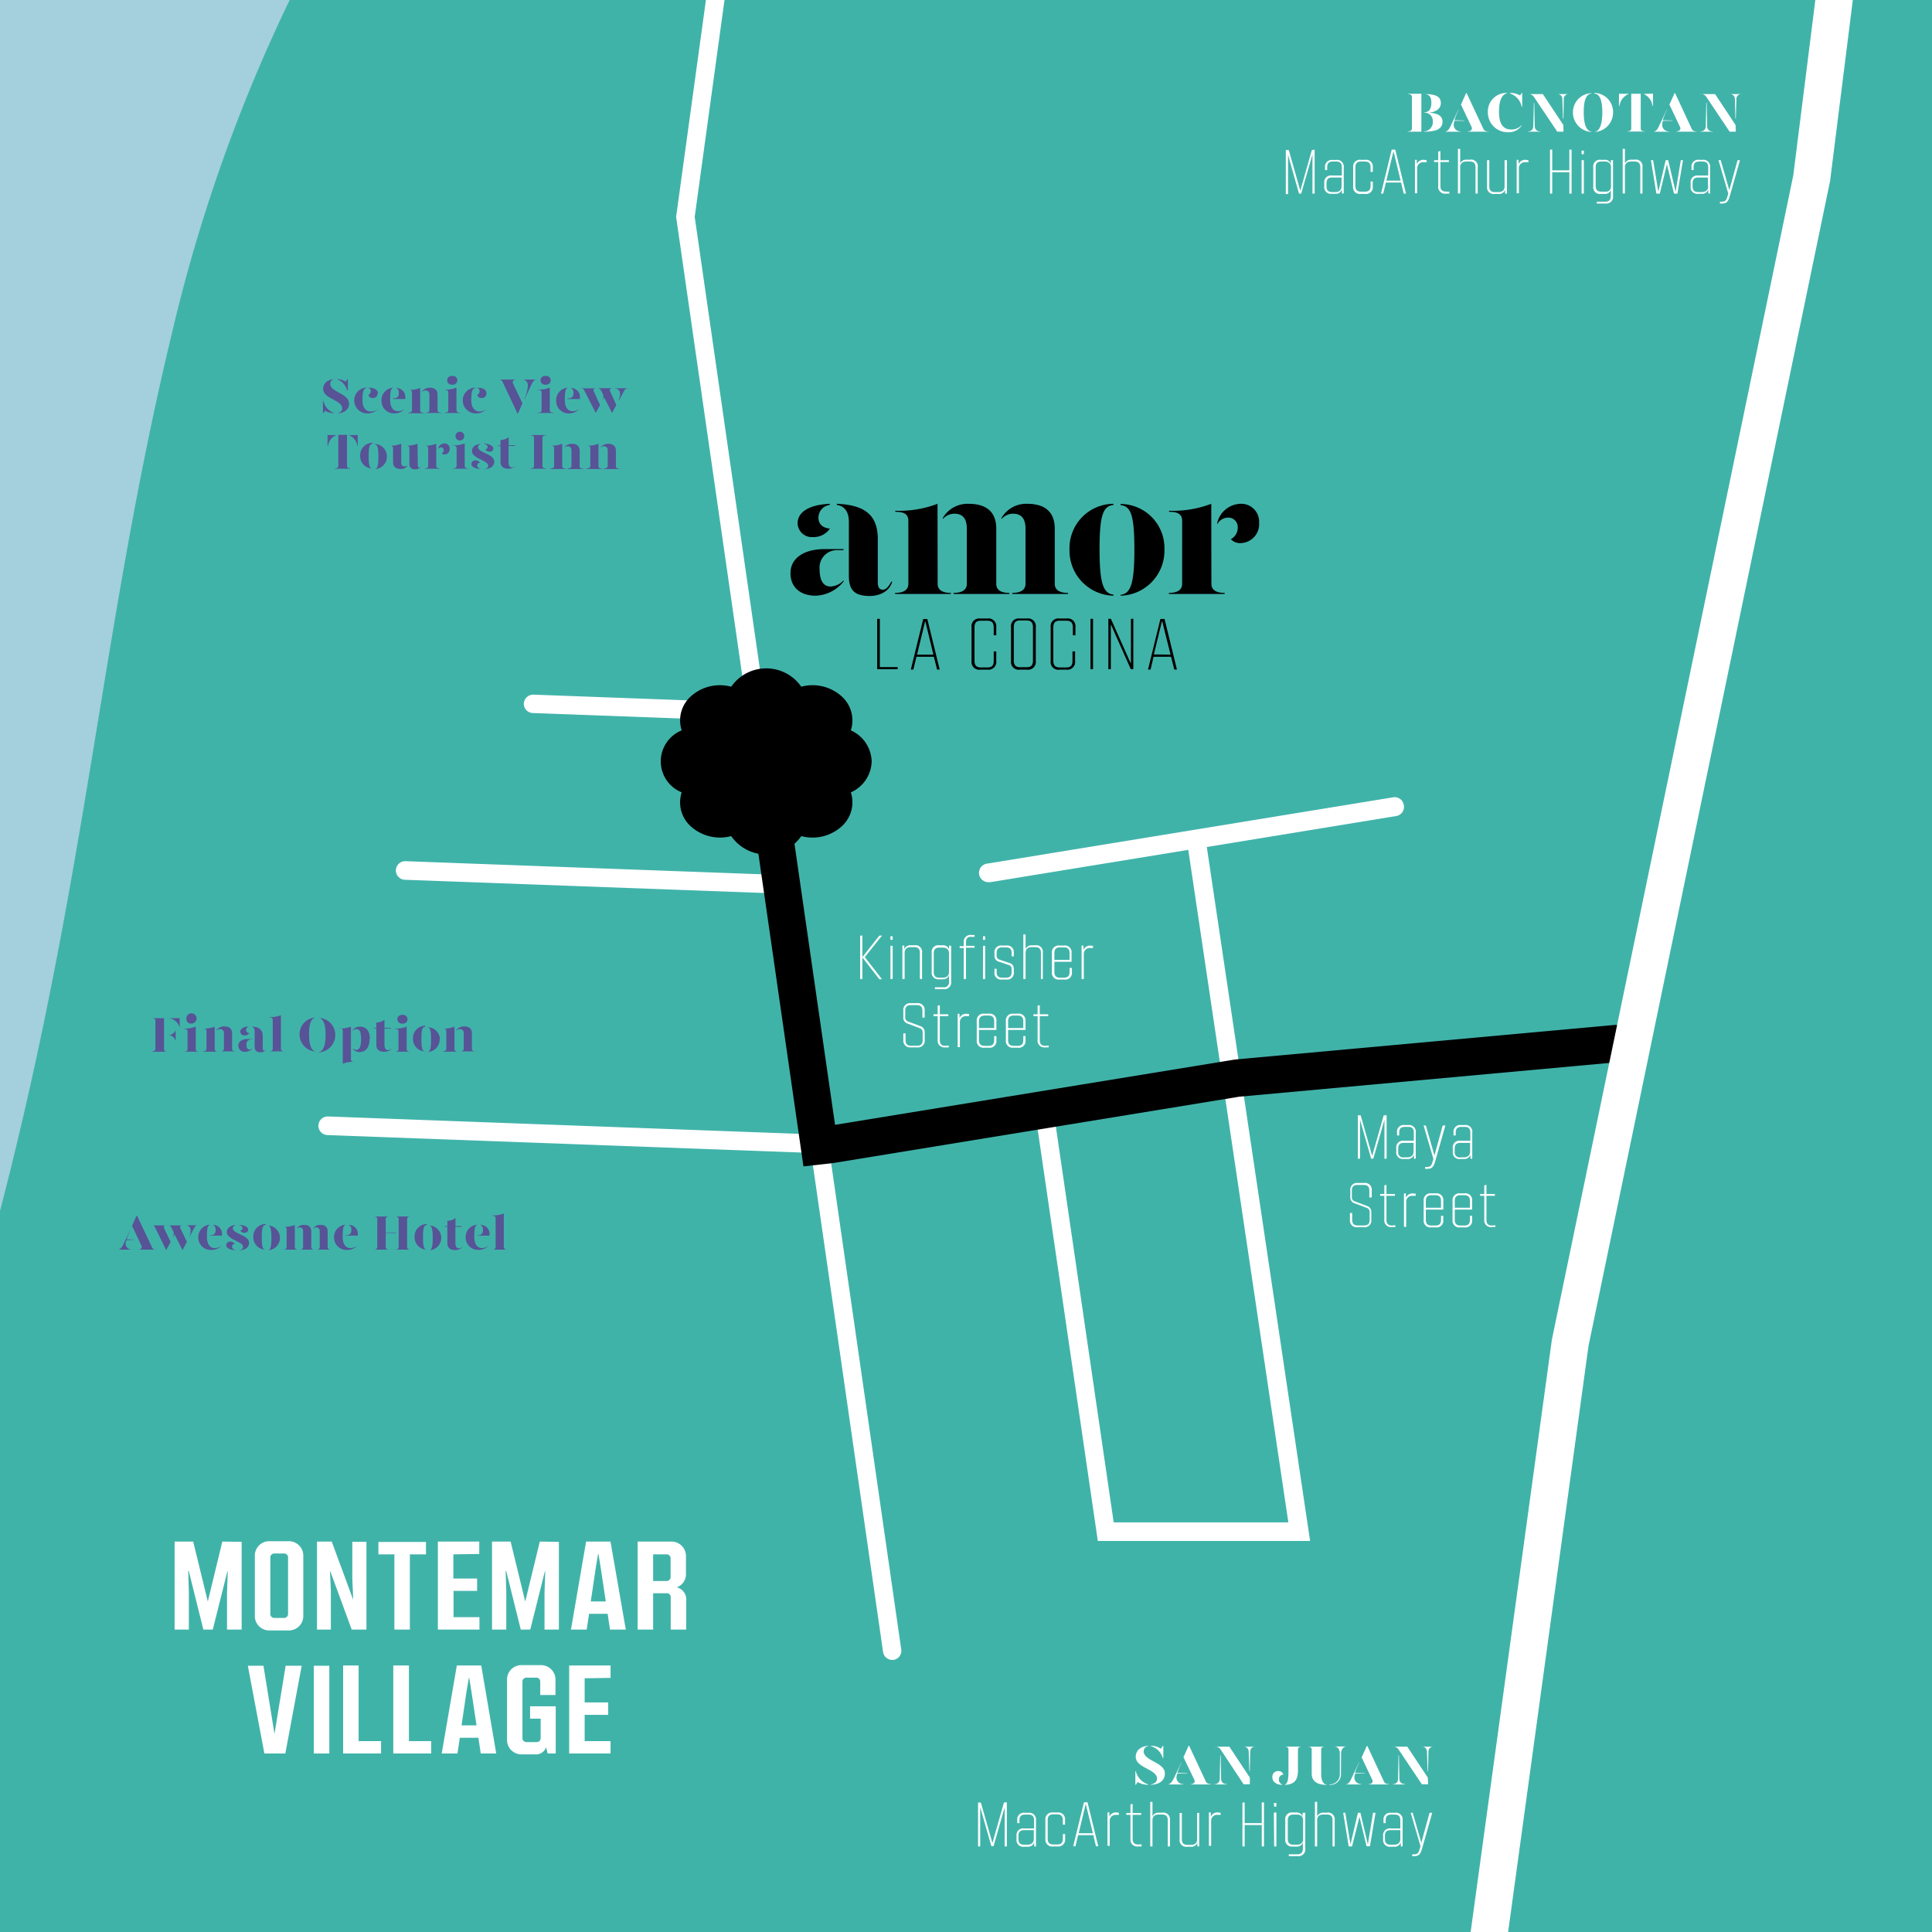 <svg xmlns="http://www.w3.org/2000/svg" viewBox="0 0 311.81 311.81"><defs><style>.cls-1{fill:#40b3a9;}.cls-2{fill:#a4cfdd;}.cls-3{fill:#fff;}.cls-4{fill:#575396;}</style></defs><title>map</title><g id="Layer_2" data-name="Layer 2"><g id="Layer_2-2" data-name="Layer 2"><rect class="cls-1" width="311.81" height="311.81"/><path class="cls-2" d="M0,0V195.45C14.11,141.16,16.36,101,27.79,53.6A260.64,260.64,0,0,1,46.75,0Z"/><path class="cls-3" d="M145.45,266.18l-11.53-80h.21a1.5,1.5,0,0,0,.06-3l-.71,0L112.12,35l4.81-35h-3l-4.81,35,11.3,78.38-34.33-1.27a1.53,1.53,0,0,0-1.55,1.45A1.5,1.5,0,0,0,86,115.08l34.87,1.29,3.58,24.79-59-2.17a1.5,1.5,0,0,0-.11,3l59.53,2.19,5.61,38.87-77.53-2.86a1.5,1.5,0,0,0-.12,3l78.08,2.88,11.61,80.54A1.51,1.51,0,0,0,144,267.9l.21,0A1.5,1.5,0,0,0,145.45,266.18Z"/><path class="cls-3" d="M226.56,129.92a1.49,1.49,0,0,0-1.72-1.24l-65.45,10.69a1.5,1.5,0,0,0,.24,3,1,1,0,0,0,.24,0l31.91-5.21,16.15,108.54H179.74l-9.79-67h-3l10.23,70h34.26l-16.67-112,30.58-5A1.49,1.49,0,0,0,226.56,129.92Z"/><path d="M129.67,188.25l-8.88-61.63a3,3,0,1,1,5.93-.86l8.05,55.78L199.31,171l61.17-5.57a3,3,0,0,1,.55,6L200,177l-65.47,10.7Z"/><polygon class="cls-3" points="292.98 0 289.42 28.31 250.48 216.12 250.46 216.22 237.35 311.81 243.4 311.81 256.37 217.24 295.32 29.41 295.35 29.3 299.03 0 292.98 0"/><path class="cls-3" d="M223.79,180V187h-.35v-4.95l0-1.32h0l-1.8,6.27h-.35l-1.79-6.27h0l0,1.32V187h-.35V180h.45l1.86,6.55,1.86-6.55Z"/><path class="cls-3" d="M228.49,182.82V187h-.29l0-.62a1.05,1.05,0,0,1-1.11.67h-.53a1.06,1.06,0,0,1-1.21-1.2v-.53a1.07,1.07,0,0,1,1.22-1.21h1.61v-1.31c0-.64-.28-.93-.91-.93h-.53c-.64,0-.92.29-.92.93v.45h-.35v-.47a1.08,1.08,0,0,1,1.22-1.21h.62A1.08,1.08,0,0,1,228.49,182.82Zm-.35,3.06v-1.43h-1.57c-.63,0-.91.29-.91.92v.51a.79.79,0,0,0,.91.91h.52C227.72,186.79,228.14,186.5,228.14,185.88Z"/><path class="cls-3" d="M233.27,181.65l-1.64,5.78c-.27.93-.54,1.21-1.25,1.21H230v-.3h.3c.57,0,.74-.23.93-.92l.11-.38-1.58-5.39h.36l1.39,4.84h0l1.33-4.84Z"/><path class="cls-3" d="M237.61,182.82V187h-.29l0-.62a1.05,1.05,0,0,1-1.11.67h-.53a1.06,1.06,0,0,1-1.21-1.2v-.53a1.07,1.07,0,0,1,1.22-1.21h1.61v-1.31c0-.64-.28-.93-.91-.93h-.53c-.64,0-.92.29-.92.93v.45h-.35v-.47a1.08,1.08,0,0,1,1.22-1.21h.62A1.08,1.08,0,0,1,237.61,182.82Zm-.35,3.06v-1.43h-1.57c-.63,0-.91.29-.91.92v.51a.79.79,0,0,0,.91.91h.52C236.84,186.79,237.26,186.5,237.26,185.88Z"/><path class="cls-3" d="M217.87,196.88v-1.11h.36v1.09c0,.63.28.92.91.92h1c.63,0,.91-.29.91-.92v-1.2a.69.69,0,0,0-.47-.72l-2-.75a1,1,0,0,1-.65-1.05v-1a1.09,1.09,0,0,1,1.23-1.22h1a1.09,1.09,0,0,1,1.23,1.22v1.12H221v-1.1c0-.63-.28-.92-.91-.92h-1c-.63,0-.91.29-.91.92v1a.68.68,0,0,0,.47.73l2,.75a1,1,0,0,1,.67,1v1.21a1.08,1.08,0,0,1-1.23,1.21h-1A1.08,1.08,0,0,1,217.87,196.88Z"/><path class="cls-3" d="M225.2,197.74v.3h-.56a1.08,1.08,0,0,1-1.22-1.21V193h-.67v-.3h.67v-1.39l.34-.08v1.47h1.37v.3h-1.37v3.87c0,.63.28.92.92.92Z"/><path class="cls-3" d="M228.48,192.65V193H228a.94.94,0,0,0-1.05,1v4h-.36v-5.39h.3l0,.71a1.14,1.14,0,0,1,1.12-.71Z"/><path class="cls-3" d="M230.12,195.22v1.65c0,.63.28.92.91.92h.63c.63,0,.91-.29.91-.92v-.65h.36v.67a1.07,1.07,0,0,1-1.22,1.2H231a1.08,1.08,0,0,1-1.23-1.2v-3.08A1.09,1.09,0,0,1,231,192.6h.72a1.08,1.08,0,0,1,1.22,1.21v1.41Zm0-1.39v1.09h2.45v-1.09c0-.64-.28-.93-.91-.93H231C230.4,192.9,230.12,193.19,230.12,193.83Z"/><path class="cls-3" d="M234.79,195.22v1.65c0,.63.28.92.91.92h.63c.63,0,.91-.29.91-.92v-.65h.35v.67a1.07,1.07,0,0,1-1.21,1.2h-.72a1.08,1.08,0,0,1-1.23-1.2v-3.08a1.09,1.09,0,0,1,1.23-1.21h.72a1.07,1.07,0,0,1,1.21,1.21v1.41Zm0-1.39v1.09h2.45v-1.09c0-.64-.28-.93-.91-.93h-.63C235.07,192.9,234.79,193.19,234.79,193.83Z"/><path class="cls-3" d="M241.33,197.74v.3h-.56a1.08,1.08,0,0,1-1.22-1.21V193h-.67v-.3h.67v-1.39l.35-.08v1.47h1.36v.3H239.9v3.87c0,.63.27.92.91.92Z"/><path class="cls-3" d="M139.57,154.47l2.78,3.57h-.43l-2.74-3.52V158h-.36V151h.36v3.47l2.74-3.47h.43Z"/><path class="cls-3" d="M143.71,151.11h.36v.57h-.36Zm0,1.54h.36V158h-.36Z"/><path class="cls-3" d="M148.81,153.81V158h-.35v-4.21c0-.64-.29-.93-.92-.93H147c-.63,0-1,.29-1,.93V158h-.36v-5.39h.3l0,.58a1.05,1.05,0,0,1,1.06-.63h.57A1.07,1.07,0,0,1,148.81,153.81Z"/><path class="cls-3" d="M153.51,152.65v5.77a1.09,1.09,0,0,1-1.23,1.22h-1.39v-.3h1.35a.8.8,0,0,0,.92-.92v-1a1,1,0,0,1-1,.63h-.57a1.07,1.07,0,0,1-1.22-1.2v-3.08a1.07,1.07,0,0,1,1.22-1.21h.58a1,1,0,0,1,1,.65l0-.6Zm-.35,4.22v-3c0-.64-.38-.93-1-.93h-.56c-.63,0-.9.29-.9.93v3c0,.63.27.92.9.92h.56C152.78,157.79,153.16,157.5,153.16,156.87Z"/><path class="cls-3" d="M155.9,152.08v.57h1.39v.3H155.9V158h-.36V153h-.66v-.3h.66v-.58a1.09,1.09,0,0,1,1.23-1.22h.52v.3h-.48C156.18,151.15,155.9,151.44,155.9,152.08Z"/><path class="cls-3" d="M158.66,151.11H159v.57h-.36Zm0,1.54H159V158h-.36Z"/><path class="cls-3" d="M160.5,156.89v-.54h.35v.52c0,.63.27.92.89.92h.63c.63,0,.9-.29.9-.92v-.51a.61.61,0,0,0-.45-.61l-1.7-.57a.93.93,0,0,1-.62-.93v-.44a1.07,1.07,0,0,1,1.19-1.21h.73a1.07,1.07,0,0,1,1.2,1.21v.54h-.35v-.52c0-.64-.27-.93-.9-.93h-.63c-.62,0-.89.29-.89.93v.4a.62.62,0,0,0,.44.64l1.63.55a.92.92,0,0,1,.7.92v.55a1.06,1.06,0,0,1-1.2,1.2h-.73A1.06,1.06,0,0,1,160.5,156.89Z"/><path class="cls-3" d="M168.3,153.81V158H168v-4.21c0-.64-.29-.93-.92-.93h-.56c-.63,0-1,.29-1,.93V158h-.36v-7.19h.36v2.33a1.08,1.08,0,0,1,1-.58h.57A1.07,1.07,0,0,1,168.3,153.81Z"/><path class="cls-3" d="M170.17,155.22v1.65c0,.63.28.92.91.92h.63c.63,0,.91-.29.91-.92v-.65H173v.67a1.07,1.07,0,0,1-1.22,1.2H171a1.08,1.08,0,0,1-1.23-1.2v-3.08A1.09,1.09,0,0,1,171,152.6h.72a1.08,1.08,0,0,1,1.22,1.21v1.41Zm0-1.39v1.09h2.45v-1.09c0-.64-.28-.93-.91-.93h-.63C170.45,152.9,170.17,153.19,170.17,153.83Z"/><path class="cls-3" d="M176.4,152.65V153h-.48a.94.94,0,0,0-1,1v4h-.36v-5.39h.3l0,.71a1.14,1.14,0,0,1,1.11-.71Z"/><path class="cls-3" d="M145.79,167.88v-1.11h.36v1.09c0,.63.28.92.91.92H148c.63,0,.91-.29.91-.92v-1.2a.69.69,0,0,0-.47-.72l-2-.75a1,1,0,0,1-.65-1.05v-1A1.09,1.09,0,0,1,147,161.9h1a1.09,1.09,0,0,1,1.23,1.22v1.12h-.36v-1.1c0-.63-.28-.92-.91-.92h-.95c-.63,0-.91.29-.91.92v1a.68.68,0,0,0,.47.73l2,.75a1,1,0,0,1,.67,1v1.21a1.08,1.08,0,0,1-1.23,1.21h-1A1.08,1.08,0,0,1,145.79,167.88Z"/><path class="cls-3" d="M153.12,168.74v.3h-.56a1.09,1.09,0,0,1-1.23-1.21V164h-.67v-.3h.67v-1.39l.35-.08v1.47h1.37v.3h-1.37v3.87c0,.63.28.92.92.92Z"/><path class="cls-3" d="M156.4,163.65V164h-.48a.94.94,0,0,0-1,1v4h-.36v-5.39h.3l0,.71a1.14,1.14,0,0,1,1.12-.71Z"/><path class="cls-3" d="M158,166.22v1.65c0,.63.28.92.91.92h.63c.63,0,.91-.29.91-.92v-.65h.36v.67a1.07,1.07,0,0,1-1.22,1.2h-.72a1.08,1.08,0,0,1-1.23-1.2v-3.08a1.09,1.09,0,0,1,1.23-1.21h.72a1.08,1.08,0,0,1,1.22,1.21v1.41Zm0-1.39v1.09h2.45v-1.09c0-.64-.28-.93-.91-.93H159C158.32,163.9,158,164.19,158,164.83Z"/><path class="cls-3" d="M162.7,166.22v1.65c0,.63.28.92.91.92h.63c.63,0,.91-.29.91-.92v-.65h.36v.67a1.07,1.07,0,0,1-1.22,1.2h-.72a1.08,1.08,0,0,1-1.23-1.2v-3.08a1.09,1.09,0,0,1,1.23-1.21h.72a1.08,1.08,0,0,1,1.22,1.21v1.41Zm0-1.39v1.09h2.45v-1.09c0-.64-.28-.93-.91-.93h-.63C163,163.9,162.7,164.19,162.7,164.83Z"/><path class="cls-3" d="M169.25,168.74v.3h-.56a1.09,1.09,0,0,1-1.23-1.21V164h-.67v-.3h.67v-1.39l.35-.08v1.47h1.37v.3h-1.37v3.87c0,.63.28.92.92.92Z"/><path class="cls-3" d="M227.2,15.13h2.2v6.12h-2.2V21.2c.54,0,.67-.24.67-.46v-5.1c0-.22-.13-.46-.67-.46Zm5.61,4.48c0,1.19-.95,1.64-3,1.64V21.2a1.47,1.47,0,0,0,1.43-1.59,1.33,1.33,0,0,0-1.43-1.43v-.05c.83,0,1.2-.54,1.2-1.54s-.37-1.41-1.2-1.41v0c1.83,0,2.73.36,2.73,1.46,0,.9-.79,1.47-2.07,1.56C231.84,18.21,232.81,18.62,232.81,19.61Z"/><path class="cls-3" d="M234.74,19.5a2.43,2.43,0,0,0-.12.71,1.07,1.07,0,0,0,1.12,1v.05h-2.59v0c.41,0,.75-.38,1-1l1.24-2.59,0,.08a15.08,15.08,0,0,0-.66,1.64l1.59.06,0,.05Zm5.44,1.7v.05h-3.25V21.2c.41,0,.78-.27.56-.74l-1.7-3.58.82-1.84h.1l2.66,5.69A.74.74,0,0,0,240.18,21.2Z"/><path class="cls-3" d="M245.59,20.18l0,.07a2.47,2.47,0,0,1-2.17,1.09,3.19,3.19,0,0,1-3.29-3.14A3,3,0,0,1,243.25,15v.05c-.63.14-1.32.73-1.32,3s.93,2.85,1.95,2.85A2.17,2.17,0,0,0,245.59,20.18Zm.08-5.14v2.19h-.08a2.8,2.8,0,0,0-1.89-2.14V15a3.09,3.09,0,0,1,1.63.41l.26-.41Z"/><path class="cls-3" d="M247.55,16.55l.07.11.08,3.78a.79.79,0,0,0,.88.76v.05h-2V21.2a.79.79,0,0,0,.88-.76Zm4.78,4.7h-1l-3.77-5.61a1,1,0,0,0-.95-.46v0H249l3.32,5Zm0-2.07-.08-.1-.1-3.14a.79.79,0,0,0-.89-.76v0h2v0a.79.79,0,0,0-.88.76Z"/><path class="cls-3" d="M253.86,18.13a3.08,3.08,0,0,1,3-3.09v.05c-.67.07-1.26.7-1.26,3s.59,3.08,1.26,3.16v.05A3.15,3.15,0,0,1,253.86,18.13Zm3.48,3.16c.66-.08,1.26-.85,1.26-3.16s-.6-3-1.26-3V15a3.07,3.07,0,0,1,3,3.09,3.15,3.15,0,0,1-3,3.21Z"/><path class="cls-3" d="M262.82,15.18a2.45,2.45,0,0,0-1.46,1.95h-.07v-2h1.53Zm2.66,6v.05H262.6V21.2c.54,0,.67-.24.67-.48V15.13h1.53v5.59C264.8,21,264.94,21.2,265.48,21.2Zm1.3-6.07v2h-.07a2.45,2.45,0,0,0-1.46-1.95v0Z"/><path class="cls-3" d="M268.39,19.5a2.5,2.5,0,0,0-.13.71,1.07,1.07,0,0,0,1.12,1v.05h-2.59v0c.42,0,.76-.38,1-1l1.23-2.59,0,.08a15.49,15.49,0,0,0-.67,1.64l1.59.06,0,.05Zm5.43,1.7v.05h-3.25V21.2c.42,0,.79-.27.56-.74l-1.7-3.58.83-1.84h.09L273,20.73A.74.74,0,0,0,273.82,21.2Z"/><path class="cls-3" d="M275.38,16.55l.07.11.07,3.78a.79.79,0,0,0,.89.76v.05h-2V21.2a.8.8,0,0,0,.89-.76Zm4.77,4.7h-1l-3.76-5.61a1,1,0,0,0-1-.46v0h2.41l3.31,5Zm0-2.07-.07-.1L280,15.94a.79.79,0,0,0-.88-.76v0h2v0a.79.79,0,0,0-.88.76Z"/><path class="cls-3" d="M212.17,24.15v7.1h-.35v-5l0-1.32h0L210,31.25h-.35L207.88,25h0l0,1.32v5h-.36v-7.1H208l1.86,6.55,1.86-6.55Z"/><path class="cls-3" d="M216.87,27v4.23h-.29l0-.63a1.06,1.06,0,0,1-1.11.68h-.53a1.07,1.07,0,0,1-1.21-1.21v-.53a1.07,1.07,0,0,1,1.22-1.21h1.61V27c0-.64-.28-.93-.91-.93h-.53c-.64,0-.92.29-.92.93v.45h-.35V27A1.08,1.08,0,0,1,215,25.81h.62A1.08,1.08,0,0,1,216.87,27Zm-.35,3.06V28.65H215c-.63,0-.91.29-.91.92v.51c0,.63.28.92.91.92h.52C216.1,31,216.52,30.71,216.52,30.08Z"/><path class="cls-3" d="M218.39,30.09V27a1.09,1.09,0,0,1,1.23-1.21h.71A1.09,1.09,0,0,1,221.56,27v.75h-.36V27c0-.64-.28-.93-.91-.93h-.63c-.63,0-.91.29-.91.93v3c0,.64.28.93.91.93h.63c.63,0,.91-.29.91-.93V29.3h.36v.79a1.09,1.09,0,0,1-1.23,1.21h-.71A1.09,1.09,0,0,1,218.39,30.09Z"/><path class="cls-3" d="M226.12,29.46h-2.45l-.43,1.79h-.36l1.73-7.1h.58l1.73,7.1h-.37Zm-.07-.31L225.29,26l-.39-1.58h0L224.51,26l-.76,3.15Z"/><path class="cls-3" d="M230.25,25.85v.34h-.48a.94.94,0,0,0-1.05,1v4h-.36v-5.4h.3l0,.71a1.14,1.14,0,0,1,1.12-.71Z"/><path class="cls-3" d="M233.91,30.94v.31h-.56A1.09,1.09,0,0,1,232.12,30V26.15h-.67v-.3h.67V24.46l.35-.08v1.47h1.37v.3h-1.37V30c0,.63.28.92.92.92Z"/><path class="cls-3" d="M238.49,27v4.24h-.35V27c0-.64-.29-.93-.92-.93h-.56c-.63,0-1,.29-1,.93v4.22h-.36v-7.2h.36v2.33a1.08,1.08,0,0,1,1-.58h.57A1.07,1.07,0,0,1,238.49,27Z"/><path class="cls-3" d="M243.21,25.85v5.4h-.3l0-.61a1,1,0,0,1-1.07.66h-.57A1.07,1.07,0,0,1,240,30.09V25.85h.36v4.22c0,.64.28.93.91.93h.56c.63,0,1-.29,1-.93V25.85Z"/><path class="cls-3" d="M246.67,25.85v.34h-.48a.94.94,0,0,0-1.05,1v4h-.36v-5.4h.3l0,.71a1.14,1.14,0,0,1,1.12-.71Z"/><path class="cls-3" d="M253.64,24.15v7.1h-.36V27.8h-2.76v3.45h-.36v-7.1h.36v3.34h2.76V24.15Z"/><path class="cls-3" d="M255.26,24.31h.36v.57h-.36Zm0,1.54h.36v5.4h-.36Z"/><path class="cls-3" d="M260.33,25.85v5.78a1.09,1.09,0,0,1-1.23,1.22h-1.39v-.3h1.35c.63,0,.92-.29.92-.93v-.95a1,1,0,0,1-1.05.63h-.57a1.07,1.07,0,0,1-1.22-1.21V27a1.07,1.07,0,0,1,1.22-1.21h.58a1,1,0,0,1,1.05.65l0-.6ZM260,30.07V27c0-.64-.38-.93-1-.93h-.56c-.63,0-.91.29-.91.93v3c0,.64.28.93.91.93H259C259.6,31,260,30.71,260,30.07Z"/><path class="cls-3" d="M265.08,27v4.24h-.35V27c0-.64-.29-.93-.92-.93h-.56c-.63,0-1,.29-1,.93v4.22h-.36v-7.2h.36v2.33a1.07,1.07,0,0,1,1-.58h.57A1.07,1.07,0,0,1,265.08,27Z"/><path class="cls-3" d="M266.45,25.85h.35l.84,5.1h0l1.19-5.1h.4l1.2,5.1h0l.84-5.1h.35l-.9,5.4h-.55l-1.14-4.76h0l-1.15,4.76h-.55Z"/><path class="cls-3" d="M276,27v4.23h-.29l0-.63a1.06,1.06,0,0,1-1.11.68h-.53a1.07,1.07,0,0,1-1.21-1.21v-.53a1.07,1.07,0,0,1,1.22-1.21h1.61V27c0-.64-.28-.93-.91-.93h-.53c-.64,0-.92.29-.92.93v.45H273V27a1.08,1.08,0,0,1,1.22-1.21h.62A1.08,1.08,0,0,1,276,27Zm-.35,3.06V28.65h-1.57c-.63,0-.91.29-.91.92v.51c0,.63.28.92.91.92h.52C275.27,31,275.69,30.71,275.69,30.08Z"/><path class="cls-3" d="M280.82,25.85l-1.64,5.79c-.27.93-.54,1.21-1.25,1.21h-.34v-.3h.3c.57,0,.74-.23.93-.93l.11-.38-1.58-5.39h.36l1.39,4.84h0l1.33-4.84Z"/><path class="cls-3" d="M185.35,288v.05a3.37,3.37,0,0,1-1.74-.44l-.3.44h-.07v-2.19h.07A3,3,0,0,0,185.35,288Zm2.65-1.79c0,1.16-.87,1.79-2.26,1.84V288c.49-.09,1-.38,1-.92,0-1.58-3.44-1.72-3.44-3.55,0-1.08.87-1.7,2.07-1.78v.05a.86.86,0,0,0-.79.83C184.56,284.22,188,284.39,188,286.22Zm-2.26-4.41v-.05a2.91,2.91,0,0,1,1.62.48l.32-.48h.07v2h-.07A2.85,2.85,0,0,0,185.74,281.81Z"/><path class="cls-3" d="M190,286.23a2.39,2.39,0,0,0-.13.71,1.07,1.07,0,0,0,1.12,1V288h-2.59v0c.42,0,.76-.39,1.05-1l1.23-2.6,0,.08a13.6,13.6,0,0,0-.67,1.64l1.59.06,0,.05Zm5.43,1.69V288h-3.25v-.05c.42,0,.79-.27.56-.74L191,283.6l.83-1.84h.09l2.66,5.69A.74.74,0,0,0,195.38,287.92Z"/><path class="cls-3" d="M196.94,283.27l.07.11.07,3.78a.79.79,0,0,0,.88.76V288h-2v-.05a.8.8,0,0,0,.89-.76Zm4.77,4.7h-1L197,282.36a1,1,0,0,0-1-.46v0h2.41l3.31,5Zm0-2.07-.07-.1-.11-3.14a.79.79,0,0,0-.88-.76v0h2v0a.78.78,0,0,0-.88.76Z"/><path class="cls-3" d="M206.3,285.84a.79.79,0,0,1,.82.57.74.74,0,0,0-.72.76.89.89,0,0,0,.53.84v.05c-.89,0-1.58-.47-1.58-1.23A.91.91,0,0,1,206.3,285.84Zm1.08,2.22V288c.57-.19.57-1.31.57-2.35v-3.29c0-.24-.14-.47-.68-.47v0h2.88v0c-.54,0-.67.23-.67.47v3.29C209.48,287.06,209.12,288,207.38,288.06Z"/><path class="cls-3" d="M211.7,282.36c0-.24-.14-.46-.68-.46v0h2.88v0c-.54,0-.67.22-.67.46v3.93c0,.86.24,1.65.85,1.72v.05c-1.88,0-2.38-.91-2.38-1.8Zm4.72,3.9a1.72,1.72,0,0,1-1.89,1.8V288a1.65,1.65,0,0,0,1.71-1.72V283c0-.58-.3-1.13-.9-1.13v0h2v0c-.59,0-.9.56-.9,1.13Z"/><path class="cls-3" d="M218.72,286.23a2.39,2.39,0,0,0-.13.71,1.07,1.07,0,0,0,1.12,1V288h-2.59v0c.42,0,.76-.39,1-1l1.23-2.6,0,.08a15.49,15.49,0,0,0-.67,1.64l1.59.06,0,.05Zm5.43,1.69V288H220.9v-.05c.42,0,.79-.27.56-.74l-1.7-3.58.83-1.84h.09l2.66,5.69A.74.74,0,0,0,224.15,287.92Z"/><path class="cls-3" d="M225.71,283.27l.07.11.07,3.78a.79.79,0,0,0,.89.76V288h-2v-.05a.8.8,0,0,0,.89-.76Zm4.77,4.7h-1l-3.76-5.61a1,1,0,0,0-1-.46v0h2.41l3.31,5Zm0-2.07-.07-.1-.11-3.14a.79.79,0,0,0-.88-.76v0h2v0a.79.79,0,0,0-.88.76Z"/><path class="cls-3" d="M162.5,290.88V298h-.35v-5l0-1.31h0l-1.8,6.27H160l-1.8-6.27h0l0,1.31v5h-.35v-7.09h.45l1.87,6.54,1.86-6.54Z"/><path class="cls-3" d="M167.2,293.74V298h-.29l0-.63a1.06,1.06,0,0,1-1.11.68h-.53a1.07,1.07,0,0,1-1.21-1.21v-.53a1.07,1.07,0,0,1,1.22-1.21h1.61v-1.31c0-.64-.28-.93-.91-.93h-.53c-.64,0-.92.29-.92.93v.45h-.35v-.47a1.07,1.07,0,0,1,1.22-1.2H166A1.07,1.07,0,0,1,167.2,293.74Zm-.35,3.06v-1.43h-1.57c-.63,0-.91.29-.91.92v.51c0,.63.28.92.91.92h.52C166.43,297.72,166.85,297.43,166.85,296.8Z"/><path class="cls-3" d="M168.72,296.81v-3.08a1.09,1.09,0,0,1,1.23-1.21h.71a1.09,1.09,0,0,1,1.23,1.21v.75h-.36v-.73c0-.64-.28-.93-.91-.93H170c-.63,0-.91.29-.91.93v3c0,.64.28.93.91.93h.63c.63,0,.91-.29.91-.93V296h.36v.79a1.09,1.09,0,0,1-1.23,1.21H170A1.09,1.09,0,0,1,168.72,296.81Z"/><path class="cls-3" d="M176.45,296.18H174l-.43,1.79h-.36l1.73-7.09h.58l1.73,7.09h-.37Zm-.07-.31-.76-3.15-.39-1.57h0l-.38,1.57-.76,3.15Z"/><path class="cls-3" d="M180.58,292.57v.34h-.48a.94.94,0,0,0-1,1v4h-.36v-5.4h.3l0,.71a1.14,1.14,0,0,1,1.12-.71Z"/><path class="cls-3" d="M184.24,297.66V298h-.56a1.09,1.09,0,0,1-1.23-1.22v-3.88h-.67v-.3h.67v-1.38l.35-.08v1.46h1.37v.3H182.8v3.87c0,.63.28.92.92.92Z"/><path class="cls-3" d="M188.82,293.73V298h-.35v-4.22c0-.64-.29-.93-.92-.93H187c-.63,0-1,.29-1,.93V298h-.36v-7.19H186v2.32a1.08,1.08,0,0,1,1-.58h.57A1.07,1.07,0,0,1,188.82,293.73Z"/><path class="cls-3" d="M193.54,292.57V298h-.3l0-.61a1,1,0,0,1-1.07.66h-.57a1.07,1.07,0,0,1-1.22-1.21v-4.24h.36v4.22c0,.64.28.93.91.93h.56c.63,0,1-.29,1-.93v-4.22Z"/><path class="cls-3" d="M197,292.57v.34h-.48a.94.94,0,0,0-1.05,1v4h-.36v-5.4h.3l0,.71a1.14,1.14,0,0,1,1.12-.71Z"/><path class="cls-3" d="M204,290.88V298h-.36v-3.45h-2.76V298h-.36v-7.09h.36v3.33h2.76v-3.33Z"/><path class="cls-3" d="M205.59,291H206v.57h-.36Zm0,1.53H206V298h-.36Z"/><path class="cls-3" d="M210.66,292.57v5.78a1.09,1.09,0,0,1-1.23,1.22H208v-.3h1.35c.63,0,.92-.29.92-.93v-.95a1,1,0,0,1-1.05.63h-.57a1.07,1.07,0,0,1-1.22-1.21v-3.08a1.07,1.07,0,0,1,1.22-1.21h.58a1,1,0,0,1,1,.65l0-.6Zm-.35,4.22v-3c0-.64-.38-.93-1-.93h-.56c-.63,0-.91.29-.91.93v3c0,.64.28.93.91.93h.56C209.93,297.72,210.31,297.43,210.31,296.79Z"/><path class="cls-3" d="M215.41,293.73V298h-.35v-4.22c0-.64-.29-.93-.92-.93h-.56c-.63,0-1,.29-1,.93V298h-.36v-7.19h.36v2.32a1.08,1.08,0,0,1,1-.58h.57A1.07,1.07,0,0,1,215.41,293.73Z"/><path class="cls-3" d="M216.78,292.57h.34l.84,5.1h0l1.2-5.1h.4l1.2,5.1h0l.84-5.1H222l-.9,5.4h-.55l-1.14-4.76h0L218.21,298h-.54Z"/><path class="cls-3" d="M226.37,293.74V298h-.29l0-.63a1.06,1.06,0,0,1-1.11.68h-.53a1.07,1.07,0,0,1-1.21-1.21v-.53a1.07,1.07,0,0,1,1.22-1.21H226v-1.31c0-.64-.28-.93-.91-.93h-.53c-.64,0-.92.29-.92.93v.45h-.35v-.47a1.07,1.07,0,0,1,1.22-1.2h.62A1.07,1.07,0,0,1,226.37,293.74ZM226,296.8v-1.43h-1.57c-.63,0-.91.29-.91.92v.51c0,.63.28.92.91.92H225C225.6,297.72,226,297.43,226,296.8Z"/><path class="cls-3" d="M231.15,292.57l-1.64,5.79c-.27.93-.54,1.21-1.25,1.21h-.34v-.3h.3c.57,0,.74-.23.93-.93l.11-.38-1.58-5.39H228l1.39,4.84h0l1.33-4.84Z"/><path class="cls-4" d="M54,66.68v0a3,3,0,0,1-1.55-.39l-.26.39h-.07v-2h.07A2.68,2.68,0,0,0,54,66.68Zm2.35-1.59c0,1-.76,1.59-2,1.64v0c.44-.08.87-.33.87-.81,0-1.4-3.06-1.53-3.06-3.15,0-1,.78-1.51,1.84-1.59v0a.76.76,0,0,0-.7.74C53.27,63.32,56.32,63.47,56.32,65.09Zm-2-3.91v0a2.59,2.59,0,0,1,1.44.43l.28-.43h.07v1.79H56A2.53,2.53,0,0,0,54.32,61.18Z"/><path class="cls-4" d="M59.18,62.62c-.47.06-.68.46-.68,2,0,1.16.58,1.79,1.29,1.79A1.73,1.73,0,0,0,61,66V66a2.24,2.24,0,0,1-1.69.72,2.09,2.09,0,0,1-2.14-2.09,2.05,2.05,0,0,1,2-2.07Zm1.77.86a.74.74,0,0,1-.8.76.67.67,0,0,1-.69-.5.7.7,0,0,0,.38-.58.48.48,0,0,0-.34-.53v-.06C60.54,62.57,61,63,61,63.48Z"/><path class="cls-4" d="M61.57,64.64a2,2,0,0,1,2-2.07v0c-.47.06-.6.46-.6,2,0,1.16.51,1.79,1.22,1.79A1.73,1.73,0,0,0,65.32,66V66a2.25,2.25,0,0,1-1.7.72A2,2,0,0,1,61.57,64.64Zm1.8-.34c.7,0,1-.22,1-.9,0-.38-.16-.73-.52-.78v0a1.44,1.44,0,0,1,1.56,1.36,1.93,1.93,0,0,1,0,.42h-2Z"/><path class="cls-4" d="M65.89,66.6c.48,0,.6-.2.6-.41V63.36c0-.29-.13-.43-.59-.43v0a4.76,4.76,0,0,0,1.91-.32v3.62c0,.21.12.41.6.41v.05H65.89Zm2.82,0c.47,0,.59-.2.59-.41V63.7c0-.45-.23-.68-.63-.68a.83.83,0,0,0-.61.25v-.05a1.65,1.65,0,0,1,1.33-.65c.72,0,1.23.34,1.23,1.13v2.49c0,.21.12.41.6.41v.05H68.71Z"/><path class="cls-4" d="M71.76,62.88a4.76,4.76,0,0,0,1.91-.32v3.63c0,.21.12.41.6.41v.05H71.75V66.6c.48,0,.6-.2.6-.41V63.35c0-.29-.14-.42-.59-.42Zm.4-1.51a.73.73,0,0,1,.82-.69.71.71,0,1,1,0,1.4A.73.73,0,0,1,72.16,61.37Z"/><path class="cls-4" d="M76.74,62.62c-.47.06-.68.46-.68,2,0,1.16.58,1.79,1.29,1.79A1.72,1.72,0,0,0,78.52,66V66a2.22,2.22,0,0,1-1.69.72,2.09,2.09,0,0,1-2.14-2.09,2.05,2.05,0,0,1,2-2.07Zm1.77.86a.74.74,0,0,1-.8.76.67.67,0,0,1-.69-.5.7.7,0,0,0,.38-.58.48.48,0,0,0-.34-.53v-.06C78.11,62.57,78.51,63,78.51,63.48Z"/><path class="cls-4" d="M81.14,61.68a.66.66,0,0,0-.72-.42v0h2.89v0c-.37,0-.7.24-.5.66l1.51,3.18-.73,1.63h-.08Zm3.49,2.68a5.49,5.49,0,0,0,.56-2.23.87.87,0,0,0-.91-.87v0h2.3v0c-.36,0-.59.34-.84.88l-1.09,2.31Z"/><path class="cls-4" d="M86.82,62.88a4.7,4.7,0,0,0,1.91-.32v3.63c0,.21.12.41.6.41v.05H86.81V66.6c.48,0,.6-.2.6-.41V63.35c0-.29-.13-.42-.59-.42Zm.41-1.51a.73.73,0,0,1,.82-.69.71.71,0,1,1,0,1.4A.73.73,0,0,1,87.23,61.37Z"/><path class="cls-4" d="M89.76,64.64a2,2,0,0,1,2-2.07v0c-.47.06-.6.46-.6,2,0,1.16.51,1.79,1.22,1.79A1.73,1.73,0,0,0,93.51,66V66a2.25,2.25,0,0,1-1.7.72A2,2,0,0,1,89.76,64.64Zm1.8-.34c.7,0,1-.22,1-.9,0-.38-.16-.73-.52-.78v0a1.44,1.44,0,0,1,1.56,1.36,1.93,1.93,0,0,1,0,.42h-2Z"/><path class="cls-4" d="M95.84,63.17l1,2.19-.69,1.29h0L94.29,63a.43.43,0,0,0-.44-.28v-.05h2.24v.05C95.81,62.7,95.7,62.89,95.84,63.17Zm2.63,0,1,2.19-.69,1.29h0l-1.26-2.49-.25.48,0-.07a1.16,1.16,0,0,0,.06-.89l-.36-.7a.42.42,0,0,0-.44-.28v-.05h2.24v.05C98.44,62.7,98.33,62.89,98.47,63.17Zm2.78-.52v.05c-.26,0-.38.11-.52.38l-.83,1.56-.05-.07a2.13,2.13,0,0,0,.22-1,.77.77,0,0,0-.81-.84v-.05Z"/><path class="cls-4" d="M54.22,70.26A2.18,2.18,0,0,0,52.93,72h-.07V70.21h1.36Zm2.36,5.34v.05H54V75.6c.48,0,.6-.2.6-.42v-5H56v5C56,75.4,56.1,75.6,56.58,75.6Zm1.16-5.39V72h-.06a2.17,2.17,0,0,0-1.3-1.73v-.05Z"/><path class="cls-4" d="M60.13,71.62c-.47.06-.63.46-.63,2s.16,2,.63,2v0a2,2,0,0,1-2-2.09,2,2,0,0,1,2-2.07Zm2.31,2a2,2,0,0,1-2,2.09v0c.47,0,.63-.55.63-2s-.16-2-.63-2v-.05A2,2,0,0,1,62.44,73.64Z"/><path class="cls-4" d="M64.76,74.6c0,.45.16.68.55.68a.73.73,0,0,0,.56-.24v0a1.34,1.34,0,0,1-1.24.65c-.72,0-1.19-.33-1.19-1.13V72.36c0-.29-.13-.43-.59-.43v0a4.7,4.7,0,0,0,1.91-.32Zm2.67.51c0,.24.07.33.21.33s.26-.12.39-.36h0a1,1,0,0,1-1.08.65.78.78,0,0,1-.88-.78V72.36c0-.29-.14-.43-.57-.43v0a5.08,5.08,0,0,0,1.89-.32Z"/><path class="cls-4" d="M70.41,75.19c0,.21.12.41.61.41v.05H68.5V75.6c.48,0,.6-.2.6-.41V72.36c0-.29-.14-.43-.6-.43v0a4.7,4.7,0,0,0,1.91-.32Zm2.16-2.75a.85.85,0,0,1-.82.91.56.56,0,0,1-.46-.18.58.58,0,0,0,.32-.54.43.43,0,0,0-.45-.43.55.55,0,0,0-.48.3v-.06a1.11,1.11,0,0,1,1-.87A.81.81,0,0,1,72.57,72.44Z"/><path class="cls-4" d="M73.1,71.88A4.76,4.76,0,0,0,75,71.56v3.63c0,.21.12.41.6.41v.05H73.09V75.6c.48,0,.6-.2.6-.41V72.35c0-.29-.13-.42-.59-.42Zm.41-1.51a.72.72,0,0,1,.81-.69.71.71,0,1,1-.81.69Z"/><path class="cls-4" d="M77.47,74.7c-.27,0-.45.16-.45.4s.16.53.71.58v0c-1.06,0-1.65-.33-1.65-.79a.62.62,0,0,1,.68-.59A.83.83,0,0,1,77.47,74.7Zm.26-3.08c-.3.06-.58.21-.58.54,0,.92,2.62,1.08,2.62,2.35,0,.77-.66,1.18-1.69,1.22v0c.34-.05.71-.17.71-.59,0-.83-2.62-1.13-2.62-2.35,0-.7.66-1.13,1.56-1.17Zm1.89.78a.53.53,0,0,1-.6.49.7.7,0,0,1-.68-.38.36.36,0,0,0,.36-.38c0-.24-.3-.47-.62-.51v-.05C79,71.62,79.62,72,79.62,72.4Z"/><path class="cls-4" d="M83.38,75v0a1.68,1.68,0,0,1-1.37.65c-.72,0-1.23-.33-1.23-1.13V72h-.42l.09-.12h.33V71a2,2,0,0,0,1.31-.45v1.31h1.08l-.09.12h-1v2.65c0,.4.15.81.53.81A1.2,1.2,0,0,0,83.38,75Z"/><path class="cls-4" d="M85.6,75.6c.47,0,.59-.19.59-.41V70.67c0-.22-.12-.41-.59-.41v-.05h2.55v.05c-.48,0-.6.19-.6.41v4.52c0,.22.12.41.6.41v.05H85.6Z"/><path class="cls-4" d="M88.82,75.6c.49,0,.61-.2.61-.41V72.36c0-.29-.14-.43-.6-.43v0a4.7,4.7,0,0,0,1.91-.32v3.62c0,.21.12.41.6.41v.05H88.82Zm2.82,0c.47,0,.59-.2.59-.41V72.7c0-.45-.23-.68-.63-.68a.85.85,0,0,0-.61.25v0a1.66,1.66,0,0,1,1.33-.65c.72,0,1.23.34,1.23,1.13v2.49c0,.21.12.41.6.41v.05H91.64Z"/><path class="cls-4" d="M94.67,75.6c.48,0,.6-.2.6-.41V72.36c0-.29-.13-.43-.59-.43v0a4.7,4.7,0,0,0,1.91-.32v3.62c0,.21.12.41.6.41v.05H94.67Zm2.82,0c.47,0,.59-.2.59-.41V72.7c0-.45-.23-.68-.63-.68a.85.85,0,0,0-.61.25v0a1.66,1.66,0,0,1,1.33-.65c.72,0,1.23.34,1.23,1.13v2.49c0,.21.12.41.6.41v.05H97.49Z"/><path class="cls-4" d="M20.38,200.17a2.19,2.19,0,0,0-.11.63,1,1,0,0,0,1,.88v0H19v0c.37,0,.68-.34.93-.89l1.1-2.3,0,.07a13.5,13.5,0,0,0-.59,1.46l1.41.05,0,0Zm4.83,1.51v0H22.32v0c.37,0,.7-.24.5-.66l-1.51-3.18.73-1.63h.08l2.37,5A.66.66,0,0,0,25.21,201.68Z"/><path class="cls-4" d="M26.49,198.25l1.05,2.18-.69,1.29H26.8L25,198.05a.44.44,0,0,0-.44-.28v0h2.24v0C26.47,197.77,26.36,198,26.49,198.25Zm2.63,0,1.05,2.18-.69,1.29h-.05l-1.25-2.48-.26.48,0-.08a1.23,1.23,0,0,0,.06-.88l-.36-.71a.44.44,0,0,0-.44-.28v0h2.24v0C29.1,197.77,29,198,29.12,198.25Zm2.79-.52v0c-.27,0-.38.11-.52.38l-.84,1.57,0-.08a2.25,2.25,0,0,0,.22-1,.78.78,0,0,0-.82-.84v0Z"/><path class="cls-4" d="M32,199.71a2,2,0,0,1,2-2.06v0c-.47.06-.6.46-.6,2,0,1.15.51,1.78,1.22,1.78a1.77,1.77,0,0,0,1.17-.42v0a2.25,2.25,0,0,1-1.7.72A2,2,0,0,1,32,199.71Zm1.8-.34c.7,0,1-.22,1-.89,0-.39-.16-.74-.52-.79v0A1.44,1.44,0,0,1,35.83,199a1.93,1.93,0,0,1,0,.42h-2Z"/><path class="cls-4" d="M37.9,200.77c-.27,0-.45.16-.45.4s.16.53.71.59v0c-1.06,0-1.65-.32-1.65-.79a.62.62,0,0,1,.68-.59A.83.83,0,0,1,37.9,200.77Zm.26-3.08c-.29.06-.58.21-.58.54,0,.93,2.62,1.08,2.62,2.35,0,.78-.66,1.18-1.69,1.22v0c.34-.06.71-.18.71-.6,0-.83-2.62-1.13-2.62-2.35,0-.7.67-1.12,1.56-1.16Zm1.89.78c0,.25-.19.49-.59.49a.68.68,0,0,1-.68-.38.35.35,0,0,0,.36-.37c0-.24-.31-.48-.63-.52v0C39.42,197.69,40.05,198,40.05,198.47Z"/><path class="cls-4" d="M42.88,197.69c-.47.06-.63.46-.63,2s.16,2,.63,2v0a2,2,0,0,1-2-2.09,2,2,0,0,1,2-2.06Zm2.3,2a2,2,0,0,1-2,2.09v0c.47,0,.62-.56.62-2s-.16-2-.62-2v0A2,2,0,0,1,45.18,199.71Z"/><path class="cls-4" d="M47.58,201.27c0,.2.12.41.6.41v0H45.66v0c.48,0,.6-.21.6-.41v-2.84c0-.29-.13-.42-.59-.42v0a4.88,4.88,0,0,0,1.91-.31Zm2.66-2.5v2.5c0,.2.11.41.59.41v0H48.32v0c.47,0,.6-.21.6-.41v-2.5c0-.44-.18-.68-.56-.68a.74.74,0,0,0-.53.24v0a1.3,1.3,0,0,1,1.17-.64C49.76,197.65,50.24,198,50.24,198.77Zm2.64,0v2.5c0,.2.12.41.6.41v0H51v0c.47,0,.6-.21.6-.41v-2.5c0-.44-.18-.68-.56-.68a.72.72,0,0,0-.53.24v0a1.28,1.28,0,0,1,1.17-.64C52.41,197.65,52.88,198,52.88,198.77Z"/><path class="cls-4" d="M53.91,199.71a2,2,0,0,1,2-2.06v0c-.48.06-.6.46-.6,2,0,1.15.51,1.78,1.22,1.78a1.79,1.79,0,0,0,1.17-.42v0a2.25,2.25,0,0,1-1.7.72A2,2,0,0,1,53.91,199.71Zm1.8-.34c.7,0,1-.22,1-.89,0-.39-.17-.74-.53-.79v0A1.44,1.44,0,0,1,57.75,199a1.93,1.93,0,0,1,0,.42h-2Z"/><path class="cls-4" d="M62.84,201.68v0H60.29v0c.48,0,.6-.2.6-.41v-4.53c0-.21-.12-.41-.6-.41v0h2.55v0c-.47,0-.59.2-.59.41v2.19l1.69,0V199l-1.69,0v2.21C62.25,201.48,62.37,201.68,62.84,201.68Zm2.86-4.94v4.53c0,.21.12.41.59.41v0H63.74v0c.48,0,.6-.2.6-.41v-4.53c0-.21-.12-.41-.6-.41v0h2.55v0C65.82,196.33,65.7,196.53,65.7,196.74Z"/><path class="cls-4" d="M68.91,197.69c-.48.06-.64.46-.64,2s.16,2,.64,2v0a2,2,0,0,1-2-2.09,2,2,0,0,1,2-2.06Zm2.3,2a2,2,0,0,1-2,2.09v0c.48,0,.63-.56.63-2s-.16-2-.63-2v0A2,2,0,0,1,71.21,199.71Z"/><path class="cls-4" d="M74.8,201.11v0a1.7,1.7,0,0,1-1.37.64c-.72,0-1.23-.32-1.23-1.12v-2.63h-.41l.08-.12h.33v-.86a2,2,0,0,0,1.31-.45v1.31h1.08l-.09.12h-1v2.65c0,.4.15.82.53.82A1.2,1.2,0,0,0,74.8,201.11Z"/><path class="cls-4" d="M75.15,199.71a2,2,0,0,1,2-2.06v0c-.48.06-.6.46-.6,2,0,1.15.51,1.78,1.22,1.78A1.79,1.79,0,0,0,78.9,201v0a2.25,2.25,0,0,1-1.7.72A2,2,0,0,1,75.15,199.71Zm1.8-.34c.7,0,1-.22,1-.89,0-.39-.16-.74-.53-.79v0A1.44,1.44,0,0,1,79,199a1.93,1.93,0,0,1,0,.42H77Z"/><path class="cls-4" d="M79.4,196.16a4.94,4.94,0,0,0,1.91-.31v5.42c0,.2.12.41.6.41v0H79.39v0c.48,0,.6-.21.6-.41v-4.64c0-.29-.14-.42-.59-.42Z"/><path class="cls-4" d="M24.48,169.68c.48,0,.6-.19.6-.41v-4.53c0-.22-.12-.41-.6-.41v0h2v5c0,.22.12.41.6.41v0H24.48Zm2.36-5.35v0H29v1.6H29A2,2,0,0,0,26.84,164.33Zm.44,2.72-.44,0v0l.44,0a1.22,1.22,0,0,0,1-.68h.07v1.48h-.07A1.21,1.21,0,0,0,27.28,167.05Z"/><path class="cls-4" d="M29.68,166a4.94,4.94,0,0,0,1.91-.31v3.63c0,.2.12.41.6.41v0H29.67v0c.48,0,.6-.21.6-.41v-2.85c0-.29-.14-.42-.59-.42Zm.4-1.5a.83.83,0,1,1,.82.7A.73.73,0,0,1,30.08,164.45Z"/><path class="cls-4" d="M32.73,169.68c.48,0,.6-.21.6-.41v-2.84c0-.29-.14-.42-.59-.42v0a4.94,4.94,0,0,0,1.91-.31v3.62c0,.2.12.41.6.41v0H32.73Zm2.81,0c.48,0,.6-.21.6-.41v-2.5a.6.6,0,0,0-.64-.68.87.87,0,0,0-.6.25v-.05a1.62,1.62,0,0,1,1.32-.64c.72,0,1.24.33,1.24,1.12v2.5c0,.2.12.41.59.41v0H35.54Z"/><path class="cls-4" d="M38.46,168.78c0-.7.64-1.09,1.54-1.09h.86v.05h-.24a.79.79,0,0,0-.85.87c0,.44.13.78.51.78a.89.89,0,0,0,.58-.28v0a1.7,1.7,0,0,1-1.27.64A1,1,0,0,1,38.46,168.78Zm.32-2.26c0-.41.37-.83,1.46-.87v0a.6.6,0,0,0-.52.59c0,.29.2.46.52.49a.89.89,0,0,1-.76.38A.65.65,0,0,1,38.78,166.52Zm2.32,2.38v-2.45c0-.39-.15-.7-.54-.76v0c1.32,0,1.85.55,1.85,1.6v1.94c0,.23.08.33.22.33s.26-.12.39-.36h0a1,1,0,0,1-1,.64C41.39,169.8,41.1,169.58,41.1,168.9Z"/><path class="cls-4" d="M43.43,164.16a4.94,4.94,0,0,0,1.91-.31v5.42c0,.2.12.41.6.41v0H43.42v0c.48,0,.6-.21.6-.41v-4.64c0-.29-.14-.42-.59-.42Z"/><path class="cls-4" d="M48.34,167A2.73,2.73,0,0,1,51,164.21v0c-.59.07-1.12.62-1.12,2.71s.53,2.72,1.12,2.8v0A2.8,2.8,0,0,1,48.34,167Zm3.09,2.8c.59-.08,1.12-.76,1.12-2.8s-.53-2.64-1.12-2.71v0A2.73,2.73,0,0,1,54.11,167a2.79,2.79,0,0,1-2.68,2.84Z"/><path class="cls-4" d="M56.64,170.94c0,.29.14.42.6.42v0a5.34,5.34,0,0,0-1.92.31v-5.3c0-.29-.13-.42-.59-.42V166a5.25,5.25,0,0,0,1.91-.31Zm3-3.26c0,1.68-.88,2.12-1.64,2.12a1.51,1.51,0,0,1-1.17-.64v0a1.14,1.14,0,0,0,.67.28c.38,0,.78-.27.78-1.71s-.37-1.63-.78-1.63a.92.92,0,0,0-.67.3v-.06a1.48,1.48,0,0,1,1.17-.64C58.83,165.65,59.69,166.09,59.69,167.68Z"/><path class="cls-4" d="M63.34,169.11v0a1.69,1.69,0,0,1-1.37.64c-.72,0-1.23-.32-1.23-1.12v-2.63h-.41l.09-.12h.32v-.86a2,2,0,0,0,1.31-.45v1.31h1.08l-.08.12h-1v2.65c0,.4.16.82.53.82A1.18,1.18,0,0,0,63.34,169.11Z"/><path class="cls-4" d="M63.72,166a4.94,4.94,0,0,0,1.91-.31v3.63c0,.2.12.41.6.41v0H63.71v0c.48,0,.6-.21.6-.41v-2.85c0-.29-.14-.42-.59-.42Zm.41-1.5a.72.72,0,0,1,.81-.7.71.71,0,1,1,0,1.4A.72.72,0,0,1,64.13,164.45Z"/><path class="cls-4" d="M68.65,165.69c-.48.06-.64.46-.64,2s.16,2,.64,2v0a2,2,0,0,1-2-2.09,2,2,0,0,1,2-2.06Zm2.3,2a2,2,0,0,1-2,2.09v0c.47,0,.62-.56.62-2s-.16-2-.62-2v0A2,2,0,0,1,71,167.71Z"/><path class="cls-4" d="M71.43,169.68c.48,0,.6-.21.6-.41v-2.84c0-.29-.13-.42-.59-.42v0a4.94,4.94,0,0,0,1.91-.31v3.62c0,.2.12.41.6.41v0H71.43Zm2.82,0c.47,0,.59-.21.59-.41v-2.5a.59.59,0,0,0-.63-.68.87.87,0,0,0-.61.25v-.05a1.63,1.63,0,0,1,1.33-.64c.72,0,1.23.33,1.23,1.12v2.5c0,.2.12.41.6.41v0H74.25Z"/><path class="cls-3" d="M39,248.84V263H36.64V257l.12-3.4H36.7L34.34,263H32.82l-2.36-9.48h-.08l.1,3.4V263h-2.3v-14.2h3l2.36,9.68,2.34-9.68Z"/><path class="cls-3" d="M41.13,260.74v-9.6a2.32,2.32,0,0,1,2.4-2.4h3a2.33,2.33,0,0,1,2.42,2.4v9.6a2.33,2.33,0,0,1-2.42,2.4h-3A2.32,2.32,0,0,1,41.13,260.74Zm4.66.38a.64.64,0,0,0,.7-.7v-9a.64.64,0,0,0-.7-.7H44.31a.64.64,0,0,0-.68.7v9a.64.64,0,0,0,.68.7Z"/><path class="cls-3" d="M59.14,248.84V263H56.76l-3.44-9.38h-.06l.14,3.18V263H51.16v-14.2h2.38L57,258.18H57l-.14-3.5v-5.84Z"/><path class="cls-3" d="M68.75,250.86h-2.6V263h-2.5V250.86H61.07v-2h7.68Z"/><path class="cls-3" d="M73.17,250.86v3.9H77v2h-3.8V261h4.18v2H70.67v-14.2h6.68v2Z"/><path class="cls-3" d="M90.2,248.84V263H87.88V257l.12-3.4h-.06L85.58,263H84.05l-2.36-9.48h-.08l.1,3.4V263h-2.3v-14.2h3l2.36,9.68,2.35-9.68Z"/><path class="cls-3" d="M98.07,260.46h-3L94.69,263H92.15l2.44-14.2h3.94L101,263H98.45Zm-.3-2-.8-5.3-.38-2.36h-.06l-.4,2.36-.78,5.3Z"/><path class="cls-3" d="M110.75,258.3V263h-2.5v-5.18a.62.62,0,0,0-.68-.68h-2.16V263h-2.5v-14.2h5.38a2.34,2.34,0,0,1,2.42,2.4l0,2.78a2.23,2.23,0,0,1-1.5,2.2A2,2,0,0,1,110.75,258.3Zm-5.34-7.44v4.3h2.12a.64.64,0,0,0,.7-.68v-2.94a.64.64,0,0,0-.7-.68Z"/><path class="cls-3" d="M48.69,268.84,46.05,283H42.67L40,268.84h2.52l1.78,11h0l1.8-11Z"/><path class="cls-3" d="M50.65,268.84h2.5V283h-2.5Z"/><path class="cls-3" d="M61.5,281v2H55.38v-14.2h2.5V281Z"/><path class="cls-3" d="M69.59,281v2H63.47v-14.2H66V281Z"/><path class="cls-3" d="M77.21,280.46h-3L73.83,283H71.29l2.44-14.2h3.94L80.09,283h-2.5Zm-.3-2-.8-5.3-.38-2.36h-.06l-.4,2.36-.78,5.3Z"/><path class="cls-3" d="M87.19,273.56v-2.1a.64.64,0,0,0-.7-.7H85a.64.64,0,0,0-.68.7v9a.64.64,0,0,0,.68.7h1.58a.64.64,0,0,0,.68-.7v-3.08H85.55v-2h4.14V283h-1.3l-.26-1a1.72,1.72,0,0,1-1.84,1.14H84.23a2.32,2.32,0,0,1-2.4-2.4v-9.6a2.32,2.32,0,0,1,2.4-2.4h3a2.33,2.33,0,0,1,2.42,2.4v2.42Z"/><path class="cls-3" d="M94.36,270.86v3.9h3.8v2h-3.8V281h4.18v2H91.86v-14.2h6.68v2Z"/><path d="M140.68,122.88a5.64,5.64,0,0,0-3.36-5,5.22,5.22,0,0,0-1.63-5.62,7,7,0,0,0-6.37-1.43,6.88,6.88,0,0,0-11.31,0,7,7,0,0,0-6.37,1.43,5.21,5.21,0,0,0-1.62,5.62,5.39,5.39,0,0,0,0,10,5.21,5.21,0,0,0,1.62,5.62,7.05,7.05,0,0,0,6.37,1.44,6.88,6.88,0,0,0,11.31,0,7,7,0,0,0,6.37-1.44,5.22,5.22,0,0,0,1.63-5.62A5.61,5.61,0,0,0,140.68,122.88Z"/><path d="M127.58,92.49c0-2.48,2.29-3.87,5.48-3.87h3.08v.17h-.86a2.82,2.82,0,0,0-3,3.1c0,1.57.46,2.77,1.8,2.77a3.13,3.13,0,0,0,2.08-1v.17a6,6,0,0,1-4.53,2.31C129.18,96.14,127.56,94.78,127.58,92.49Zm1.15-8.07c0-1.45,1.31-2.93,5.19-3.11v.18a2.08,2.08,0,0,0-1.83,2.08c0,1,.71,1.65,1.85,1.74a3.18,3.18,0,0,1-2.73,1.37A2.29,2.29,0,0,1,128.73,84.42Zm8.27,8.5V84.2c0-1.4-.55-2.51-1.94-2.71v-.18c4.73.18,6.61,2,6.61,5.71V94c0,.83.29,1.17.8,1.17s.91-.43,1.37-1.29H144c-.46,1.57-2,2.31-3.71,2.31C138,96.14,137,95.35,137,92.92Z"/><path d="M151.33,94.23c0,.72.42,1.46,2.13,1.46v.17h-9v-.17c1.71,0,2.14-.74,2.14-1.46V84.11c0-1-.48-1.51-2.11-1.51v-.17a17.44,17.44,0,0,0,6.82-1.12Zm9.46-8.89v8.89c0,.72.4,1.46,2.11,1.46v.17h-9v-.17c1.68,0,2.14-.74,2.14-1.46V85.34c0-1.6-.63-2.43-2-2.43a2.49,2.49,0,0,0-1.88.86V83.6a4.61,4.61,0,0,1,4.16-2.29C159.08,81.31,160.79,82.51,160.79,85.34Zm9.44,0v8.89c0,.72.43,1.46,2.14,1.46v.17h-9v-.17c1.68,0,2.14-.74,2.14-1.46V85.34c0-1.6-.63-2.43-2-2.43a2.49,2.49,0,0,0-1.88.86V83.6a4.61,4.61,0,0,1,4.16-2.29C168.52,81.31,170.23,82.51,170.23,85.34Z"/><path d="M179.71,81.49c-1.68.2-2.25,1.62-2.25,7.18,0,5.36.57,7.13,2.25,7.3v.17a7.27,7.27,0,0,1-7.1-7.47,7.15,7.15,0,0,1,7.1-7.36Zm8.22,7.18a7.26,7.26,0,0,1-7.08,7.47V96c1.69-.17,2.23-2,2.23-7.3,0-5.59-.57-7-2.23-7.18v-.18A7.11,7.11,0,0,1,187.93,88.67Z"/><path d="M195.51,94.23c0,.72.43,1.46,2.14,1.46v.17h-9v-.17c1.71,0,2.14-.74,2.14-1.46V84.11c0-1-.49-1.51-2.11-1.51v-.17a17.36,17.36,0,0,0,6.81-1.12Zm7.7-9.84a3.05,3.05,0,0,1-2.93,3.26,2,2,0,0,1-1.63-.63,2.1,2.1,0,0,0,1.11-1.94,1.51,1.51,0,0,0-1.6-1.54,2,2,0,0,0-1.71,1.08v-.23a4,4,0,0,1,3.71-3.08A2.89,2.89,0,0,1,203.21,84.39Z"/><path d="M144.88,107.66V108h-3.31V99.87H142v7.79Z"/><path d="M150.72,106h-2.81l-.5,2.06H147l2-8.16h.66l2,8.16h-.42Zm-.08-.35-.87-3.62-.45-1.82h0l-.44,1.82-.87,3.62Z"/><path d="M156.8,106.68v-5.46a1.24,1.24,0,0,1,1.4-1.4h1.18a1.25,1.25,0,0,1,1.41,1.4v1.31h-.41v-1.29c0-.72-.32-1.06-1-1.06h-1.1c-.71,0-1,.34-1,1.06v5.42c0,.72.32,1.06,1,1.06h1.1c.72,0,1-.34,1-1.06v-1.53h.41v1.55a1.25,1.25,0,0,1-1.41,1.4H158.2A1.24,1.24,0,0,1,156.8,106.68Z"/><path d="M163.17,106.68v-5.46a1.24,1.24,0,0,1,1.4-1.4h1.19a1.25,1.25,0,0,1,1.41,1.4v5.46a1.25,1.25,0,0,1-1.41,1.4h-1.19A1.24,1.24,0,0,1,163.17,106.68Zm2.54,1c.72,0,1-.34,1-1.06v-5.42c0-.72-.33-1.06-1-1.06h-1.09c-.71,0-1,.34-1,1.06v5.42c0,.72.32,1.06,1,1.06Z"/><path d="M169.57,106.68v-5.46a1.24,1.24,0,0,1,1.4-1.4h1.18a1.25,1.25,0,0,1,1.42,1.4v1.31h-.42v-1.29c0-.72-.32-1.06-1-1.06H171c-.71,0-1,.34-1,1.06v5.42c0,.72.33,1.06,1,1.06h1.09c.72,0,1-.34,1-1.06v-1.53h.42v1.55a1.25,1.25,0,0,1-1.42,1.4H171A1.24,1.24,0,0,1,169.57,106.68Z"/><path d="M176,99.87h.41V108H176Z"/><path d="M182.91,99.87V108h-.41l-3.22-7.24h0l0,1.53V108h-.4V99.87h.41l3.23,7.26h0l0-1.45V99.87Z"/><path d="M189,106h-2.82l-.49,2.06h-.41l2-8.16h.67l2,8.16h-.43Zm-.08-.35L188,102l-.44-1.82h0L187.1,102l-.87,3.62Z"/></g></g></svg>